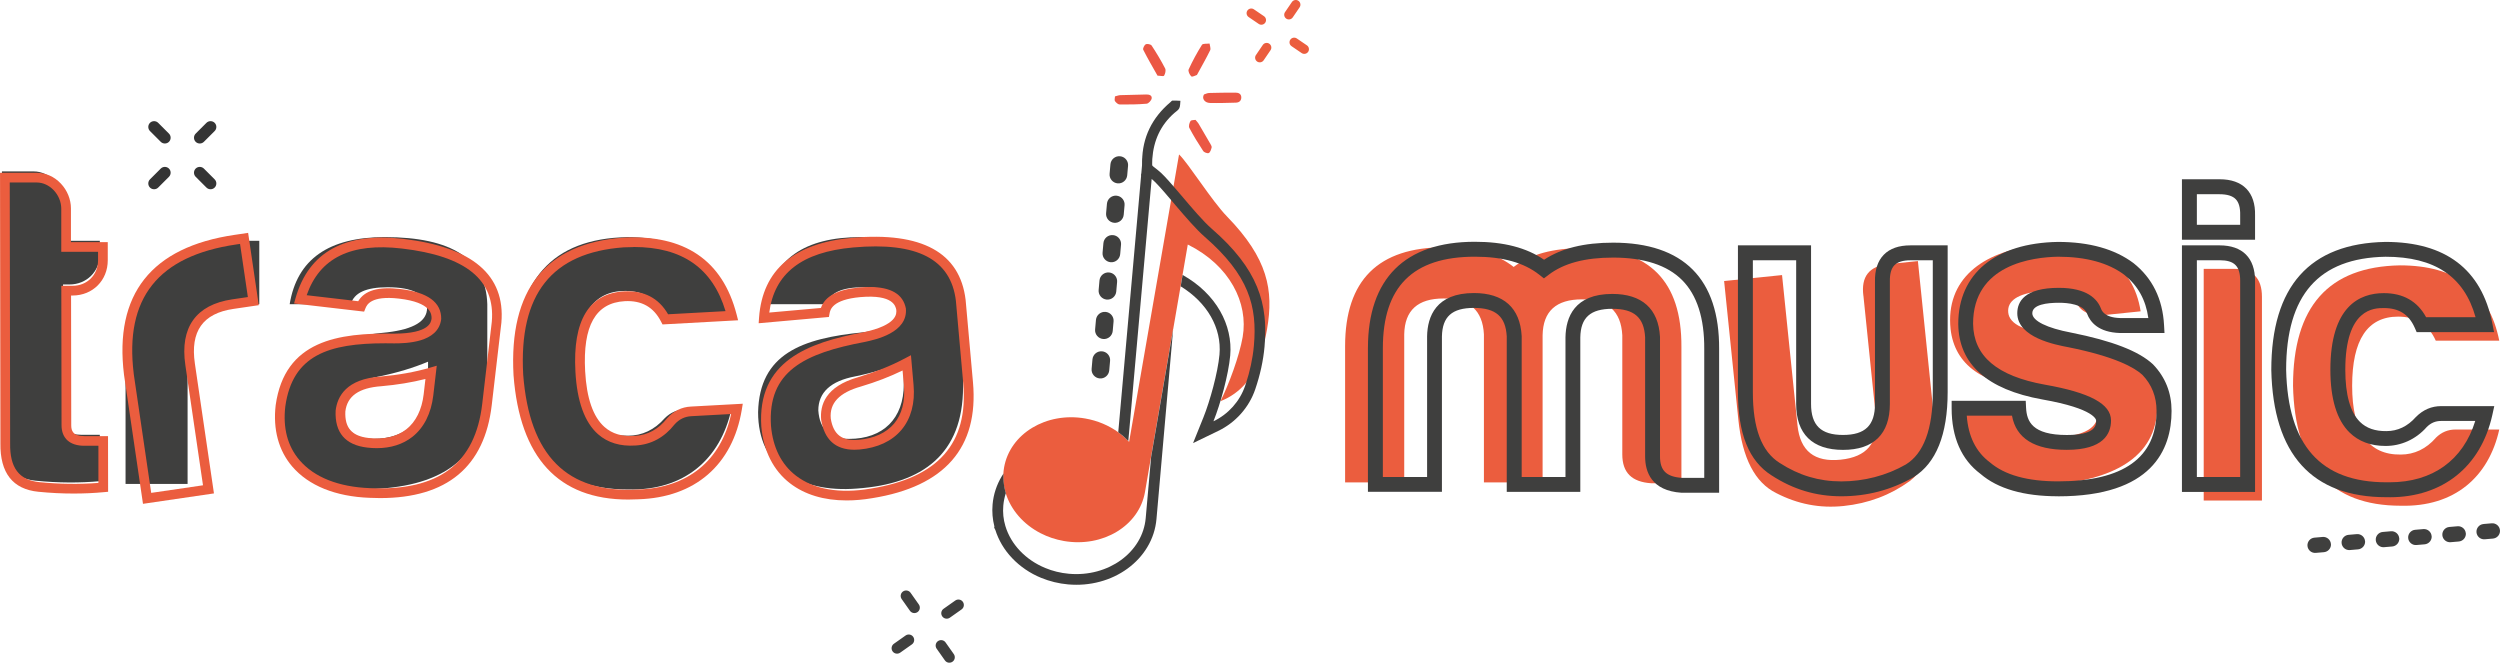 <svg height="52.95mm" viewBox="0 0 566.2 150.1" width="199.74mm" xmlns="http://www.w3.org/2000/svg"><path d="m15.73 64.43h-1.46v30.5c0 2.29 1.35 3.54 4.06 3.54h4.27v10.51c-4.48.41-9.37.41-14.57-.11s-7.7-3.74-7.6-9.88v-60.17h7.18c3.64 0 6.66 3.33 6.66 6.97v8.75h8.33v3.02c0 3.95-3.02 6.87-6.87 6.87z" fill="#3f3f3e"/><path d="m28.43 81.19c.42-17.8 9.89-26.65 28.31-26.65h1.98v14.36h-4.68c-7.7 0-11.56 4.06-11.56 12.08v28.63h-14.05z" fill="#3f3f3e"/><path d="m79.45 68.9h-13.85c1.67-10.2 8.85-15.2 21.55-15.2 15.2 0 22.9 5 23.21 15.2v18.74c0 15.2-9.16 21.96-24.05 23.01-13.22 1.04-22.38-5.1-22.38-17.28.31-13.22 9.89-16.76 23.84-18.11 5.94-.73 8.95-2.5 8.95-5.52-.31-3.12-3.23-4.68-8.95-4.68-4.89 0-7.6 1.25-8.33 3.85zm17.49 18.12v-5.1c-3.23 1.35-6.97 2.5-11.03 3.33-5.52 1.04-8.33 3.64-8.33 7.7.31 4.37 2.6 6.45 6.97 6.45 7.7 0 12.39-4.58 12.39-12.39z" fill="#3f3f3e"/><path d="m142.22 110.86c-16.66 0-25.19-9.58-25.61-28.52 0-18.84 8.43-28.31 25.4-28.63 13.32 0 21.24 5.93 23.63 17.9h-15.1c-1.67-3.75-4.58-5.72-8.95-5.72-7.29 0-10.93 5.51-10.93 16.45s3.85 16.45 11.55 16.34c3.23 0 6.04-1.35 8.33-3.96 1.35-1.35 2.92-1.98 4.68-1.98h10.41c-2.5 11.24-10.62 18.43-23.42 18.12z" fill="#3f3f3e"/><path d="m187.2 68.9h-13.85c1.67-10.2 8.85-15.2 21.55-15.2 15.2 0 22.9 5 23.21 15.2v18.74c0 15.2-9.16 21.96-24.04 23.01-13.22 1.04-22.38-5.1-22.38-17.28.31-13.22 9.89-16.76 23.84-18.11 5.93-.73 8.95-2.5 8.95-5.52-.31-3.12-3.23-4.68-8.95-4.68-4.89 0-7.6 1.25-8.33 3.85zm17.49 18.12v-5.1c-3.23 1.35-6.97 2.5-11.03 3.33-5.52 1.04-8.33 3.64-8.33 7.7.31 4.37 2.6 6.45 6.97 6.45 7.7 0 12.39-4.58 12.39-12.39z" fill="#3f3f3e"/><path d="m358.49 56.19c-6.74 0-11.9 1.39-15.67 4.27-3.77-2.97-8.93-4.46-15.67-4.46-14.98 0-22.51 7.44-22.51 22.41v30.84h13.39v-33.52c.1-5.45 3.07-8.13 8.93-8.13s8.83 2.68 9.12 8.13v33.52h13.29v-33.32c.1-5.45 3.07-8.13 8.93-8.13s8.83 2.68 9.12 8.13v26.98c0 4.17 2.18 6.25 6.55 6.54h6.84v-30.84c.1-14.97-7.34-22.41-22.32-22.41z" fill="#eb5d3e"/><path d="m422.03 66.98 2.83 27.53c.6 5.82-2.07 8.99-7.99 9.6s-9.17-1.95-9.77-7.77l-3.5-34.04-13.12 1.35 3.22 31.37c.9 8.78 3.76 14.27 8.59 16.66 4.84 2.49 9.83 3.48 15.25 2.92 5.62-.58 10.61-2.48 14.97-5.63 4.34-3.34 6-9.49 5.08-18.47l-3.22-31.37-6.71.69c-4.34.45-6.19 2.83-5.64 7.16z" fill="#eb5d3e"/><path d="m465.61 75.76c-6.94-.58-10.51-2.31-10.78-4.97s2.15-4.31 7.28-4.83c4.34-.45 7.14.56 8.26 2.74 1 1.99 3.09 2.87 6.16 2.66l8.29-.85c-.85-5.4-3.36-9.42-7.52-12.09-4.25-2.55-9.73-3.49-16.44-2.8-11.92 1.42-20.25 7.66-19.09 18.91.94 8.18 7.39 12.7 19.14 13.58 9.14.66 13.9 2.36 14.17 5.02.34 3.36-2.26 5.22-7.78 5.79-6.41.66-10.76-.89-11.64-6.58l-13.42 1.38c.62 6.02 3.06 10.35 7.31 12.91 3.86 2.69 9.55 3.7 16.85 2.95 13.81-1.42 23.39-7.19 22.07-20.01-.37-3.55-1.87-6.59-4.6-8.9-3.14-2.37-9.19-4.04-18.25-4.9z" fill="#eb5d3e"/><path d="m505.94 60.9h-6.84v52.46h13.19v-46.12c0-4.27-2.08-6.35-6.35-6.35z" fill="#eb5d3e"/><path d="m551.66 99.18c-2.18 2.48-4.86 3.77-7.93 3.77-7.34.1-11.01-5.16-11.01-15.57s3.47-15.67 10.41-15.67c4.16 0 6.94 1.88 8.53 5.45h14.38c-2.28-11.4-9.82-17.06-22.51-17.06-16.16.3-24.2 9.32-24.2 27.27.4 18.05 8.53 27.17 24.4 27.17 12.2.3 19.93-6.54 22.31-17.26h-9.92c-1.69 0-3.17.6-4.46 1.88z" fill="#eb5d3e"/><path d="m389.35 111.6h-8.53c-6.82-.46-8.23-4.73-8.23-8.23v-26.98c-.25-4.49-2.47-6.45-7.44-6.45s-7.16 2-7.24 6.48v34.98h-16.66v-35.21c-.25-4.49-2.47-6.45-7.44-6.45s-7.15 1.99-7.24 6.46v35.19h-16.76v-32.53c0-15.77 8.37-24.1 24.2-24.1 6.55 0 11.7 1.33 15.69 4.07 3.94-2.6 9.08-3.87 15.65-3.87 7.93 0 14 2.06 18.02 6.11 4.02 4.04 6.03 10.1 5.98 18v32.52zm-24.2-45.03c6.73 0 10.46 3.36 10.81 9.73v27.07c0 3.21 1.45 4.62 4.98 4.86h5.04v-29.16c.05-6.98-1.63-12.23-5-15.62s-8.63-5.11-15.63-5.11c-6.4 0-11.19 1.28-14.64 3.92l-1.04.79-1.03-.81c-3.49-2.76-8.28-4.1-14.62-4.1-14.02 0-20.83 6.78-20.83 20.73v29.16h10.02v-31.87c.08-4.46 1.99-9.79 10.61-9.79 6.72 0 10.46 3.36 10.81 9.73v31.93h9.92v-31.64c.08-4.5 1.99-9.82 10.61-9.82z" fill="#3f3f3e"/><path d="m417.02 112.4c-5.74 0-10.91-1.55-15.8-4.74-5.11-3.22-7.61-9.4-7.61-18.87v-33.22h16.56v35.9c0 4.87 2.23 7.04 7.24 7.04s7.24-2.17 7.24-7.04v-27.67c-.06-2.62.61-4.69 2-6.11 1.38-1.41 3.41-2.12 6.03-2.12h8.43v33.22c0 9.63-2.61 16.11-7.74 19.29-5 2.87-10.49 4.32-16.36 4.32zm-20.03-53.45v29.85c0 8.22 1.98 13.46 6.05 16.03 4.34 2.83 8.91 4.2 13.98 4.2s10.19-1.29 14.63-3.84c4.03-2.49 6.09-8.01 6.09-16.39v-29.85h-5.06c-1.68 0-2.9.37-3.62 1.11-.73.74-1.08 1.99-1.04 3.71v27.71c0 6.81-3.67 10.41-10.61 10.41s-10.61-3.6-10.61-10.41v-32.54h-9.82z" fill="#3f3f3e"/><path d="m466.11 112.4c-7.75 0-13.66-1.71-17.56-5.07-4.31-3.22-6.54-8.25-6.54-14.86v-1.69h16.78l.08 1.6c.16 3.04 1.38 6.14 9.23 6.14 6.64 0 6.64-2.29 6.64-3.27 0-.11-.14-2.66-12.19-4.78-12.53-2.25-18.94-8.01-19.04-17.11 0-11.4 8.44-18.33 22.59-18.57 7.11 0 12.86 1.62 17.1 4.8 4.28 3.4 6.6 8.12 6.92 14.05l.1 1.78h-10.11c-4.83-.15-6.7-2.45-7.42-4.36-.85-2.16-4.35-2.49-6.36-2.49-2.76 0-6.05.41-6.05 2.38 0 1.71 3.31 3.35 8.84 4.39 9.26 1.85 15.3 4.19 18.49 7.17 2.81 2.92 4.21 6.45 4.21 10.56 0 8.82-4.46 19.34-25.68 19.34zm-20.67-18.25c.33 4.66 2.08 8.2 5.22 10.55 3.36 2.89 8.53 4.32 15.45 4.32 14.81 0 22.31-5.37 22.31-15.96 0-3.2-1.08-5.95-3.2-8.16-1.78-1.65-6.2-4.14-16.77-6.26-2.85-.54-11.57-2.18-11.57-7.7 0-2.62 1.63-5.75 9.42-5.75 6.36 0 8.68 2.52 9.51 4.64.2.53.79 2.08 4.33 2.2h6.42c-.58-4.13-2.36-7.34-5.44-9.79-3.61-2.71-8.68-4.1-15.01-4.1-5.76.1-19.24 1.77-19.24 15.17.09 7.34 5.41 11.86 16.26 13.81 10.22 1.8 14.98 4.37 14.98 8.11 0 3.03-1.74 6.65-10.02 6.65-7.31 0-11.48-2.6-12.41-7.74h-10.24z" fill="#3f3f3e"/><path d="m510.73 111.41h-16.56v-55.84h8.53c5.18 0 8.03 2.85 8.03 8.03v47.8zm-13.19-3.37h9.82v-44.44c0-3.35-1.31-4.66-4.66-4.66h-5.15v49.09zm13.19-53.75h-16.56v-13.69h8.53c2.64 0 4.67.72 6.05 2.13 1.37 1.41 2.04 3.44 1.98 6.04v5.51zm-13.19-3.37h9.82v-2.18c.04-1.7-.3-2.91-1.02-3.64-.72-.74-1.95-1.11-3.64-1.11h-5.15v6.94z" fill="#3f3f3e"/><path d="m541.22 112.61c-.25 0-.5 0-.75 0-16.88 0-25.65-9.71-26.06-28.82 0-18.93 8.7-28.68 25.85-29 13.62 0 21.76 6.2 24.2 18.41l.4 2.02h-17.53l-.44-1c-1.35-3.04-3.57-4.45-6.99-4.45-2.16 0-8.73 0-8.73 13.98 0 5.65 1.12 9.62 3.32 11.8 1.46 1.44 3.45 2.12 5.98 2.09 2.58 0 4.82-1.08 6.69-3.2 1.66-1.66 3.56-2.46 5.73-2.46h12.02l-.45 2.05c-2.6 11.68-11.25 18.59-23.22 18.59zm-.94-54.46c-15.13.28-22.51 8.65-22.51 25.59.38 17.14 7.8 25.49 22.71 25.49h.04.7c9.7 0 16.64-5 19.38-13.89h-7.73c-1.28 0-2.32.44-3.27 1.39-2.48 2.82-5.88 4.29-9.34 4.27-3.34 0-6.09-1.03-8.15-3.06-2.87-2.83-4.32-7.61-4.32-14.2 0-14.34 6.58-17.35 12.1-17.35 4.39 0 7.61 1.83 9.58 5.45h11.2c-2.56-9.2-9.24-13.69-20.38-13.69z" fill="#3f3f3e"/><path d="m35.82 42.48 2.44-2.44c.51-.51.51-1.35 0-1.86s-1.35-.51-1.86 0l-2.44 2.44c-.51.51-.51 1.35 0 1.86s1.35.51 1.86 0z" fill="#343434"/><path d="m46.17 32.12 2.44-2.44c.51-.51.51-1.35 0-1.86s-1.35-.51-1.86 0l-2.44 2.44c-.51.51-.51 1.35 0 1.86s1.35.51 1.86 0z" fill="#343434"/><path d="m46.75 42.48c.51.51 1.35.51 1.86 0s.51-1.35 0-1.86l-2.44-2.44c-.51-.51-1.35-.51-1.86 0s-.51 1.35 0 1.86z" fill="#343434"/><path d="m36.4 32.12c.51.51 1.35.51 1.86 0s.51-1.35 0-1.86l-2.44-2.44c-.51-.51-1.35-.51-1.86 0s-.51 1.35 0 1.86z" fill="#343434"/><path d="m543.38 121.9c-.08-.95-.92-1.66-1.87-1.58l-1.86.16c-.95.08-1.66.92-1.58 1.87s.92 1.66 1.87 1.58l1.87-.16c.11 0 .21-.03.31-.06.79-.22 1.34-.97 1.27-1.82z" fill="#3f3f3e"/><path d="m535.64 122.55c-.08-.95-.92-1.66-1.87-1.58l-1.86.16c-.95.08-1.66.92-1.58 1.87s.92 1.66 1.87 1.58l1.87-.16c.11 0 .21-.03.31-.06.79-.22 1.34-.97 1.27-1.82z" fill="#3f3f3e"/><path d="m527.91 123.19c-.08-.95-.92-1.66-1.87-1.58l-1.86.16c-.95.08-1.66.92-1.58 1.87s.92 1.66 1.87 1.58l1.87-.16c.11 0 .21-.03.31-.06.79-.22 1.34-.97 1.27-1.82z" fill="#3f3f3e"/><path d="m562.46 118.69c-.95.08-1.66.92-1.58 1.87s.92 1.66 1.87 1.58l1.87-.16c.11 0 .21-.03.31-.06.79-.22 1.34-.97 1.27-1.82-.08-.95-.92-1.66-1.87-1.58l-1.86.16z" fill="#3f3f3e"/><path d="m558.46 120.77c-.08-.95-.92-1.66-1.87-1.58l-1.86.16c-.95.08-1.66.92-1.58 1.87s.92 1.66 1.87 1.58l1.87-.16c.11 0 .21-.03.31-.06.79-.22 1.34-.97 1.27-1.82z" fill="#3f3f3e"/><path d="m550.72 121.41c-.08-.95-.92-1.66-1.87-1.58l-1.86.16c-.95.08-1.66.92-1.58 1.87s.92 1.66 1.87 1.58l1.87-.16c.11 0 .21-.03.31-.06.79-.22 1.34-.97 1.27-1.82z" fill="#3f3f3e"/><path d="m265.7 74.57c.61-3.54 1.18-6.86 1.68-9.72.16-.91.31-1.77.44-2.58.73-4.2 1.19-6.89 1.19-6.89 9.52 4.73 13.77 13.24 12.43 20.95-.75 4.31-3.14 10.79-5.03 14.53 2.26-.87 4.24-2.29 5.77-4.11.83-.99 1.53-2.11 2.06-3.32.88-2 1.68-4.25 2.27-6.68.17-.71.32-1.44.45-2.19 1.54-8.86.18-16-9.03-25.49-3.51-3.59-8.83-12.16-10.9-14.09l-11.31 65.09c-.07-.07-.14-.15-.21-.22-.69-.72-1.45-1.38-2.28-1.97-2.1-1.51-4.64-2.61-7.46-3.1-8.81-1.53-17.03 3.44-18.37 11.11-.08.46-.13.91-.16 1.36-.07 1.13.02 2.24.25 3.32.08.38.17.75.28 1.11 1.15 3.78 4.02 7.1 7.93 9.1 1.59.82 3.36 1.42 5.25 1.75 8.81 1.53 17.04-3.44 18.37-11.11.03-.19.56-3.27 1.36-7.89 1.29-7.5 3.29-19.06 5-28.98z" fill="#eb5d3e"/><g fill="#3f3f3e"><path d="m270.17 100.37 5.69-2.75c1.97-.95 3.71-2.26 5.16-3.88 1.46-1.64 2.57-3.52 3.27-5.58 1.11-3.25 1.82-6.5 2.1-9.63.05-.61.1-1.2.12-1.77.09-1.84.05-3.53-.13-5.12-.26-2.37-.81-4.55-1.69-6.68-.92-2.24-2.19-4.38-3.87-6.54-1.69-2.18-3.78-4.34-6.37-6.6-1.91-1.65-4.54-4.76-6.86-7.5-.66-.78-1.26-1.48-1.8-2.1-1.52-1.76-2.61-2.94-3.46-3.61l-3.54-2.79-.4 4.49-5.13 57.58c.83.6 1.59 1.26 2.28 1.97l5.29-59.34c.95.75 2.58 2.64 4.43 4.82.33.38.66.78 1 1.18 2.26 2.65 4.71 5.5 6.61 7.14 9.96 8.69 11.91 15.69 11.11 24.65-.27 3.05-.95 5.91-1.77 8.44-.07.21-.14.42-.21.62-1.21 3.54-3.81 6.43-7.18 8.05 1.57-3.88 3.41-10.54 3.8-14.9.61-6.86-3.14-13.97-10.78-18.25-.14.81-.29 1.67-.44 2.58 5.96 3.65 9.33 9.41 8.79 15.46-.37 4.11-2.17 10.57-3.63 14.2l-2.36 5.86z"/><path d="m265.7 74.57c-1.71 9.92-3.71 21.49-5 28.98-.68 7.77-1.19 13.54-1.22 13.8-.69 7.75-8.47 13.39-17.38 12.6-1.91-.17-3.72-.62-5.37-1.31-4.46-1.84-7.79-5.35-9.03-9.5-.45-1.49-.62-3.06-.47-4.67.09-.96.28-1.89.57-2.78-.11-.37-.21-.73-.28-1.11-.23-1.09-.31-2.2-.25-3.33-.13.2-.26.4-.38.6-1.19 1.98-1.89 4.13-2.09 6.39-.15 1.68-.01 3.36.41 5l-.05.26.27.54c.36 1.14.86 2.25 1.48 3.31.65 1.1 1.43 2.13 2.34 3.08.89.94 1.9 1.79 3 2.54s2.3 1.4 3.56 1.91c1.93.79 3.98 1.29 6.09 1.48 2.47.22 4.9.01 7.23-.62 2.27-.61 4.35-1.6 6.19-2.93 1.86-1.35 3.38-2.99 4.51-4.87 1.19-1.97 1.89-4.13 2.09-6.39.05-.56 2.32-26.41 3.78-43z"/><path d="m251.18 61.71c-1.1-.1-2.07.72-2.17 1.82l-.19 2.15c-.1 1.1.72 2.07 1.82 2.17s2.07-.72 2.17-1.82l.19-2.15c.01-.13.01-.25 0-.37-.09-.94-.84-1.72-1.82-1.8z"/><path d="m250.38 70.64c-1.1-.1-2.07.72-2.17 1.82l-.19 2.15c-.1 1.1.72 2.07 1.82 2.17s2.07-.72 2.17-1.82l.19-2.15c.01-.13.01-.25 0-.37-.09-.94-.84-1.72-1.82-1.8z"/><path d="m249.59 79.57c-1.1-.1-2.07.72-2.17 1.82l-.19 2.15c-.1 1.1.72 2.07 1.82 2.17s2.07-.72 2.17-1.82l.19-2.15c.01-.13.01-.25 0-.37-.09-.94-.84-1.72-1.82-1.8z"/><path d="m251.3 39.36c-.1 1.1.72 2.07 1.82 2.17s2.07-.72 2.17-1.82l.19-2.15c.01-.13.01-.25 0-.37-.09-.94-.84-1.72-1.82-1.8-1.1-.1-2.07.72-2.17 1.82z"/><path d="m252.87 44.32c-1.1-.1-2.07.72-2.17 1.82l-.19 2.15c-.1 1.1.72 2.07 1.82 2.17s2.07-.72 2.17-1.82l.19-2.15c.01-.13.01-.25 0-.37-.09-.94-.84-1.72-1.82-1.8z"/><path d="m252.07 53.25c-1.1-.1-2.07.72-2.17 1.82l-.19 2.15c-.1 1.1.72 2.07 1.82 2.17s2.07-.72 2.17-1.82l.19-2.15c.01-.13.01-.25 0-.37-.09-.94-.84-1.72-1.82-1.8z"/><path d="m205.1 143.93-2.65 1.87c-.56.39-.69 1.16-.3 1.72s1.16.69 1.72.3l2.65-1.87c.56-.39.69-1.16.3-1.72s-1.16-.69-1.72-.3z"/><path d="m206.23 134.26c-.39-.56-1.16-.69-1.72-.3s-.69 1.16-.3 1.72l1.87 2.65c.39.56 1.16.69 1.72.3s.69-1.16.3-1.72z"/><path d="m216.35 136.01-2.65 1.87c-.56.39-.69 1.16-.3 1.72s1.16.69 1.72.3l2.65-1.87c.56-.39.69-1.16.3-1.72s-1.16-.69-1.72-.3z"/><path d="m214.15 145.5c-.39-.56-1.16-.69-1.72-.3s-.69 1.16-.3 1.72l1.87 2.65c.39.56 1.16.69 1.72.3s.69-1.16.3-1.72z"/></g><path d="m16.68 111.78c-2.62 0-5.28-.13-7.98-.4-5.82-.57-8.71-4.27-8.61-10.99l-.09-61.25h8.3c2.05-.01 4 .86 5.49 2.45 1.44 1.53 2.27 3.57 2.27 5.6v7.65h8.34v4.11c.01 4.54-3.41 7.97-7.95 7.98h-.36l.04 29.4c0 1.2.36 2.44 2.95 2.44h5.38l.02 12.61-1 .09c-2.22.21-4.49.31-6.8.31zm-14.48-70.44.09 59.07c-.09 5.54 2.02 8.33 6.63 8.79 4.59.45 9.09.51 13.36.17v-8.41h-3.2c-3.26 0-5.14-1.68-5.15-4.63l-.05-31.6h2.56c3.29 0 5.77-2.49 5.76-5.78v-1.92h-8.33v-9.83c-.02-1.48-.63-2.97-1.69-4.1-1.08-1.14-2.46-1.77-3.89-1.77h-6.09z" fill="#eb5d3e"/><path d="m32.38 114.12-4.3-29.23c-2.25-18.26 6.18-28.93 25.07-31.7l3.04-.45 2.41 16.38-5.72.84c-6.96 1.02-9.82 5.07-8.75 12.38l4.32 29.41-16.08 2.36zm-2.11-29.51 3.97 27.02 11.73-1.72-4-27.23c-1.25-8.53 2.42-13.67 10.61-14.88l3.55-.52-1.77-12.04-.87.13c-17.72 2.6-25.31 12.17-23.21 29.25z" fill="#eb5d3e"/><path d="m86.1 112.81c-.78 0-1.58-.02-2.4-.06-7.73-.29-13.8-2.75-17.53-7.1-3.08-3.6-4.38-8.41-3.74-13.89 2.06-14.66 14.15-16.42 26.89-16.19 8.02-.05 8.32-2.62 8.42-3.47 0-.81.05-3.61-7.39-4.47-6.39-.74-7.28 1.46-7.58 2.18l-.31.77-15.87-1.85.35-1.24c2.98-10.42 11.16-14.92 24.35-13.39 15.69 1.83 23.18 8.22 22.26 18.97l-2.18 18.65c-1.63 14-10.14 21.09-25.3 21.09zm1.15-35.06c-12.8 0-21 2.65-22.64 14.3-.57 4.9.51 9.01 3.23 12.18 3.32 3.87 8.83 6.06 15.95 6.33 15.53.69 23.84-5.53 25.42-19.09l2.17-18.61c.81-9.45-5.84-14.88-20.34-16.57-11.57-1.36-18.64 2.11-21.59 10.57l11.67 1.36c1.45-2.44 4.56-3.34 9.48-2.77 6.25.73 9.38 3.01 9.32 6.8-.63 5.46-8.15 5.51-10.63 5.52-.7-.01-1.39-.02-2.06-.02zm-1.92 23.75c-.7 0-1.43-.04-2.17-.13-4.96-.58-7.37-3.39-7.15-8.36.38-3.27 2.45-7.18 10.19-7.73 4-.34 7.74-1.01 11.12-1.99l1.59-.46-.78 6.71c-.48 4.09-2.12 7.34-4.75 9.41-2.14 1.68-4.89 2.55-8.04 2.55zm11.02-15.67c-3.08.78-6.43 1.33-9.97 1.64-5.09.36-7.76 2.23-8.17 5.72-.16 3.69 1.45 5.56 5.21 6 3.47.41 6.44-.27 8.6-1.96 2.16-1.7 3.52-4.44 3.93-7.94z" fill="#eb5d3e"/><path d="m142.27 113.14c-15.81 0-24.54-9.46-25.97-28.16-1.06-19.4 7.29-29.87 24.81-31.15 13.88-.77 22.55 5.1 25.72 17.41l.33 1.3-17.12.94-.33-.64c-1.7-3.33-4.44-4.83-8.21-4.63-6.6.36-9.54 5.55-8.98 15.86.33 6.11 1.81 10.37 4.39 12.64 1.75 1.55 4 2.22 6.87 2.01 2.9-.16 5.35-1.5 7.31-3.99 1.49-1.66 3.28-2.54 5.37-2.65l11.76-.64-.22 1.35c-2.07 12.5-10.61 19.9-23.44 20.29-.78.04-1.55.06-2.3.06zm1.24-57.18c-.74 0-1.49.02-2.26.06-16.31 1.19-23.76 10.62-22.76 28.81 1.41 18.4 9.91 26.92 25.97 26.04h.03c11.21-.34 18.83-6.54 21.09-17.1l-9 .49c-1.51.08-2.76.69-3.81 1.87-2.32 2.95-5.32 4.58-8.86 4.77-3.43.23-6.28-.63-8.47-2.56-3.03-2.68-4.76-7.45-5.12-14.17-.64-11.62 3.08-17.74 11.05-18.18 4.46-.22 7.81 1.5 9.94 5.19l13.01-.71c-2.96-9.76-9.8-14.53-20.83-14.53z" fill="#eb5d3e"/><path d="m191.73 113.34c-5.12 0-9.48-1.31-12.82-3.89-3.76-2.9-6-7.34-6.49-12.84-.96-14.77 10.5-18.98 23.03-21.33 7.84-1.67 7.61-4.26 7.54-5.11-.15-.79-.68-3.53-8.14-2.88-6.39.57-6.83 2.91-6.97 3.68l-.15.82-15.91 1.42.09-1.29c.79-10.81 7.9-16.88 21.12-18.06 15.75-1.39 24.37 3.33 25.66 14.04l1.67 18.7c1.31 14.77-6.37 23.6-22.83 26.23-2.01.34-3.95.51-5.78.51zm5.21-48.34c4.84 0 7.6 1.63 8.22 4.87.49 5.48-6.86 7.05-9.28 7.57-13.74 2.58-22.08 6.65-21.27 19.01.44 4.92 2.34 8.72 5.64 11.27 4.04 3.12 9.88 4.14 16.9 2.95 15.34-2.45 22.21-10.26 21-23.87l-1.66-18.67c-1.13-9.41-8.74-13.39-23.28-12.08-11.6 1.03-17.83 5.86-18.99 14.74l11.7-1.04c.92-2.68 3.79-4.2 8.72-4.64.81-.07 1.57-.11 2.29-.11zm-3.45 36.86c-4.26 0-6.79-2.28-7.52-6.79-.29-3.28.93-7.54 8.4-9.64 3.83-1.15 7.37-2.56 10.48-4.21l1.46-.77.59 6.73c.37 4.1-.58 7.62-2.74 10.18-2.14 2.55-5.43 4.08-9.5 4.45-.41.04-.8.05-1.18.05zm10.92-17.95c-2.87 1.4-6.03 2.62-9.43 3.63-4.91 1.39-7.15 3.76-6.83 7.26.59 3.64 2.54 5.14 6.33 4.81 3.48-.31 6.25-1.58 8.01-3.67 1.77-2.1 2.54-5.07 2.23-8.57z" fill="#eb5d3e"/><path d="m271.07 16.98c-.28.08-1.04.51-1.26.32-.39-.34-.78-1.21-.6-1.59.88-1.91 1.89-3.78 3.01-5.56.21-.33 1.13-.21 1.72-.29.06.51.33 1.13.14 1.52-.87 1.79-1.87 3.52-3 5.6z" fill="#eb5744"/><path d="m272.7 21.39c.29-.09.7-.31 1.11-.33 2-.06 4-.08 6-.08.7 0 1.31.27 1.32 1.08 0 .76-.48 1.17-1.23 1.19-1.96.05-3.92.12-5.88.07-1.2-.03-1.91-1.04-1.33-1.94z" fill="#eb5744"/><path d="m270.77 27.16c.33.4.54.6.68.84.91 1.54 1.82 3.09 2.71 4.65.14.24.31.55.25.77-.13.46-.3 1.08-.65 1.24-.3.14-1.05-.14-1.26-.46-1.12-1.7-2.19-3.43-3.14-5.23-.2-.38 0-1.13.27-1.56.15-.25.8-.19 1.13-.26z" fill="#eb5744"/><path d="m262.15 17.13c-1.13-2-2.24-3.9-3.23-5.86-.14-.27.24-1.07.58-1.24.33-.17 1.14 0 1.33.3 1.1 1.67 2.13 3.39 3.05 5.17.22.42.03 1.2-.24 1.64-.13.21-.91 0-1.48 0z" fill="#eb5744"/><path d="m252.52 21.83c.46-.11.83-.27 1.2-.28 1.95-.07 3.91-.1 5.86-.15.66-.02 1.36.17 1.25.9-.08.47-.72 1.16-1.15 1.19-2.02.17-4.06.2-6.1.17-.37 0-.81-.41-1.06-.75-.16-.22-.02-.65 0-1.09z" fill="#eb5744"/><path d="m258.68 39.85s-.07.05-.1.07l.9 2.04c-.25-.61-.47-1.24-.8-2.11z" fill="none"/><path d="m261.04 36.72-.05-.71c-.02.3 0 .52.05.71z" fill="none"/><path d="m265.56 22.77c-.16 0-.31.23-.47.36-4.16 3.51-6.38 7.97-6.42 13.43 0 .86.27 2.59-.24 3.03l.14.32s.07-.05.1-.07c.33.87.55 1.5.8 2.11l1.29-1.75.49-.52-.28-2.13c-.05-.18-.01-1.25 0-1.54.29-4.15 1.85-7.67 5.01-10.43.39-.34.9-.64 1.11-1.08.23-.49.18-1.11.25-1.67-.6-.02-1.2-.07-1.8-.05z" fill="#3f3f3e"/><path d="m286 10.18-1.56 2.29c-.33.48-.2 1.14.28 1.47s1.14.2 1.47-.28l1.56-2.29c.33-.48.2-1.14-.28-1.47s-1.14-.2-1.47.28z" fill="#eb5d3e"/><path d="m283.98 2.11c-.48-.33-1.14-.2-1.47.28s-.2 1.14.28 1.47l2.29 1.56c.48.33 1.14.2 1.47-.28s.2-1.14-.28-1.47z" fill="#eb5d3e"/><path d="m292.59.46-1.56 2.29c-.33.48-.2 1.14.28 1.47s1.14.2 1.47-.28l1.56-2.29c.33-.48.2-1.14-.28-1.47s-1.14-.2-1.47.28z" fill="#eb5d3e"/><path d="m293.7 8.71c-.48-.33-1.14-.2-1.47.28s-.2 1.14.28 1.47l2.29 1.56c.48.33 1.14.2 1.47-.28s.2-1.14-.28-1.47z" fill="#eb5d3e"/></svg>